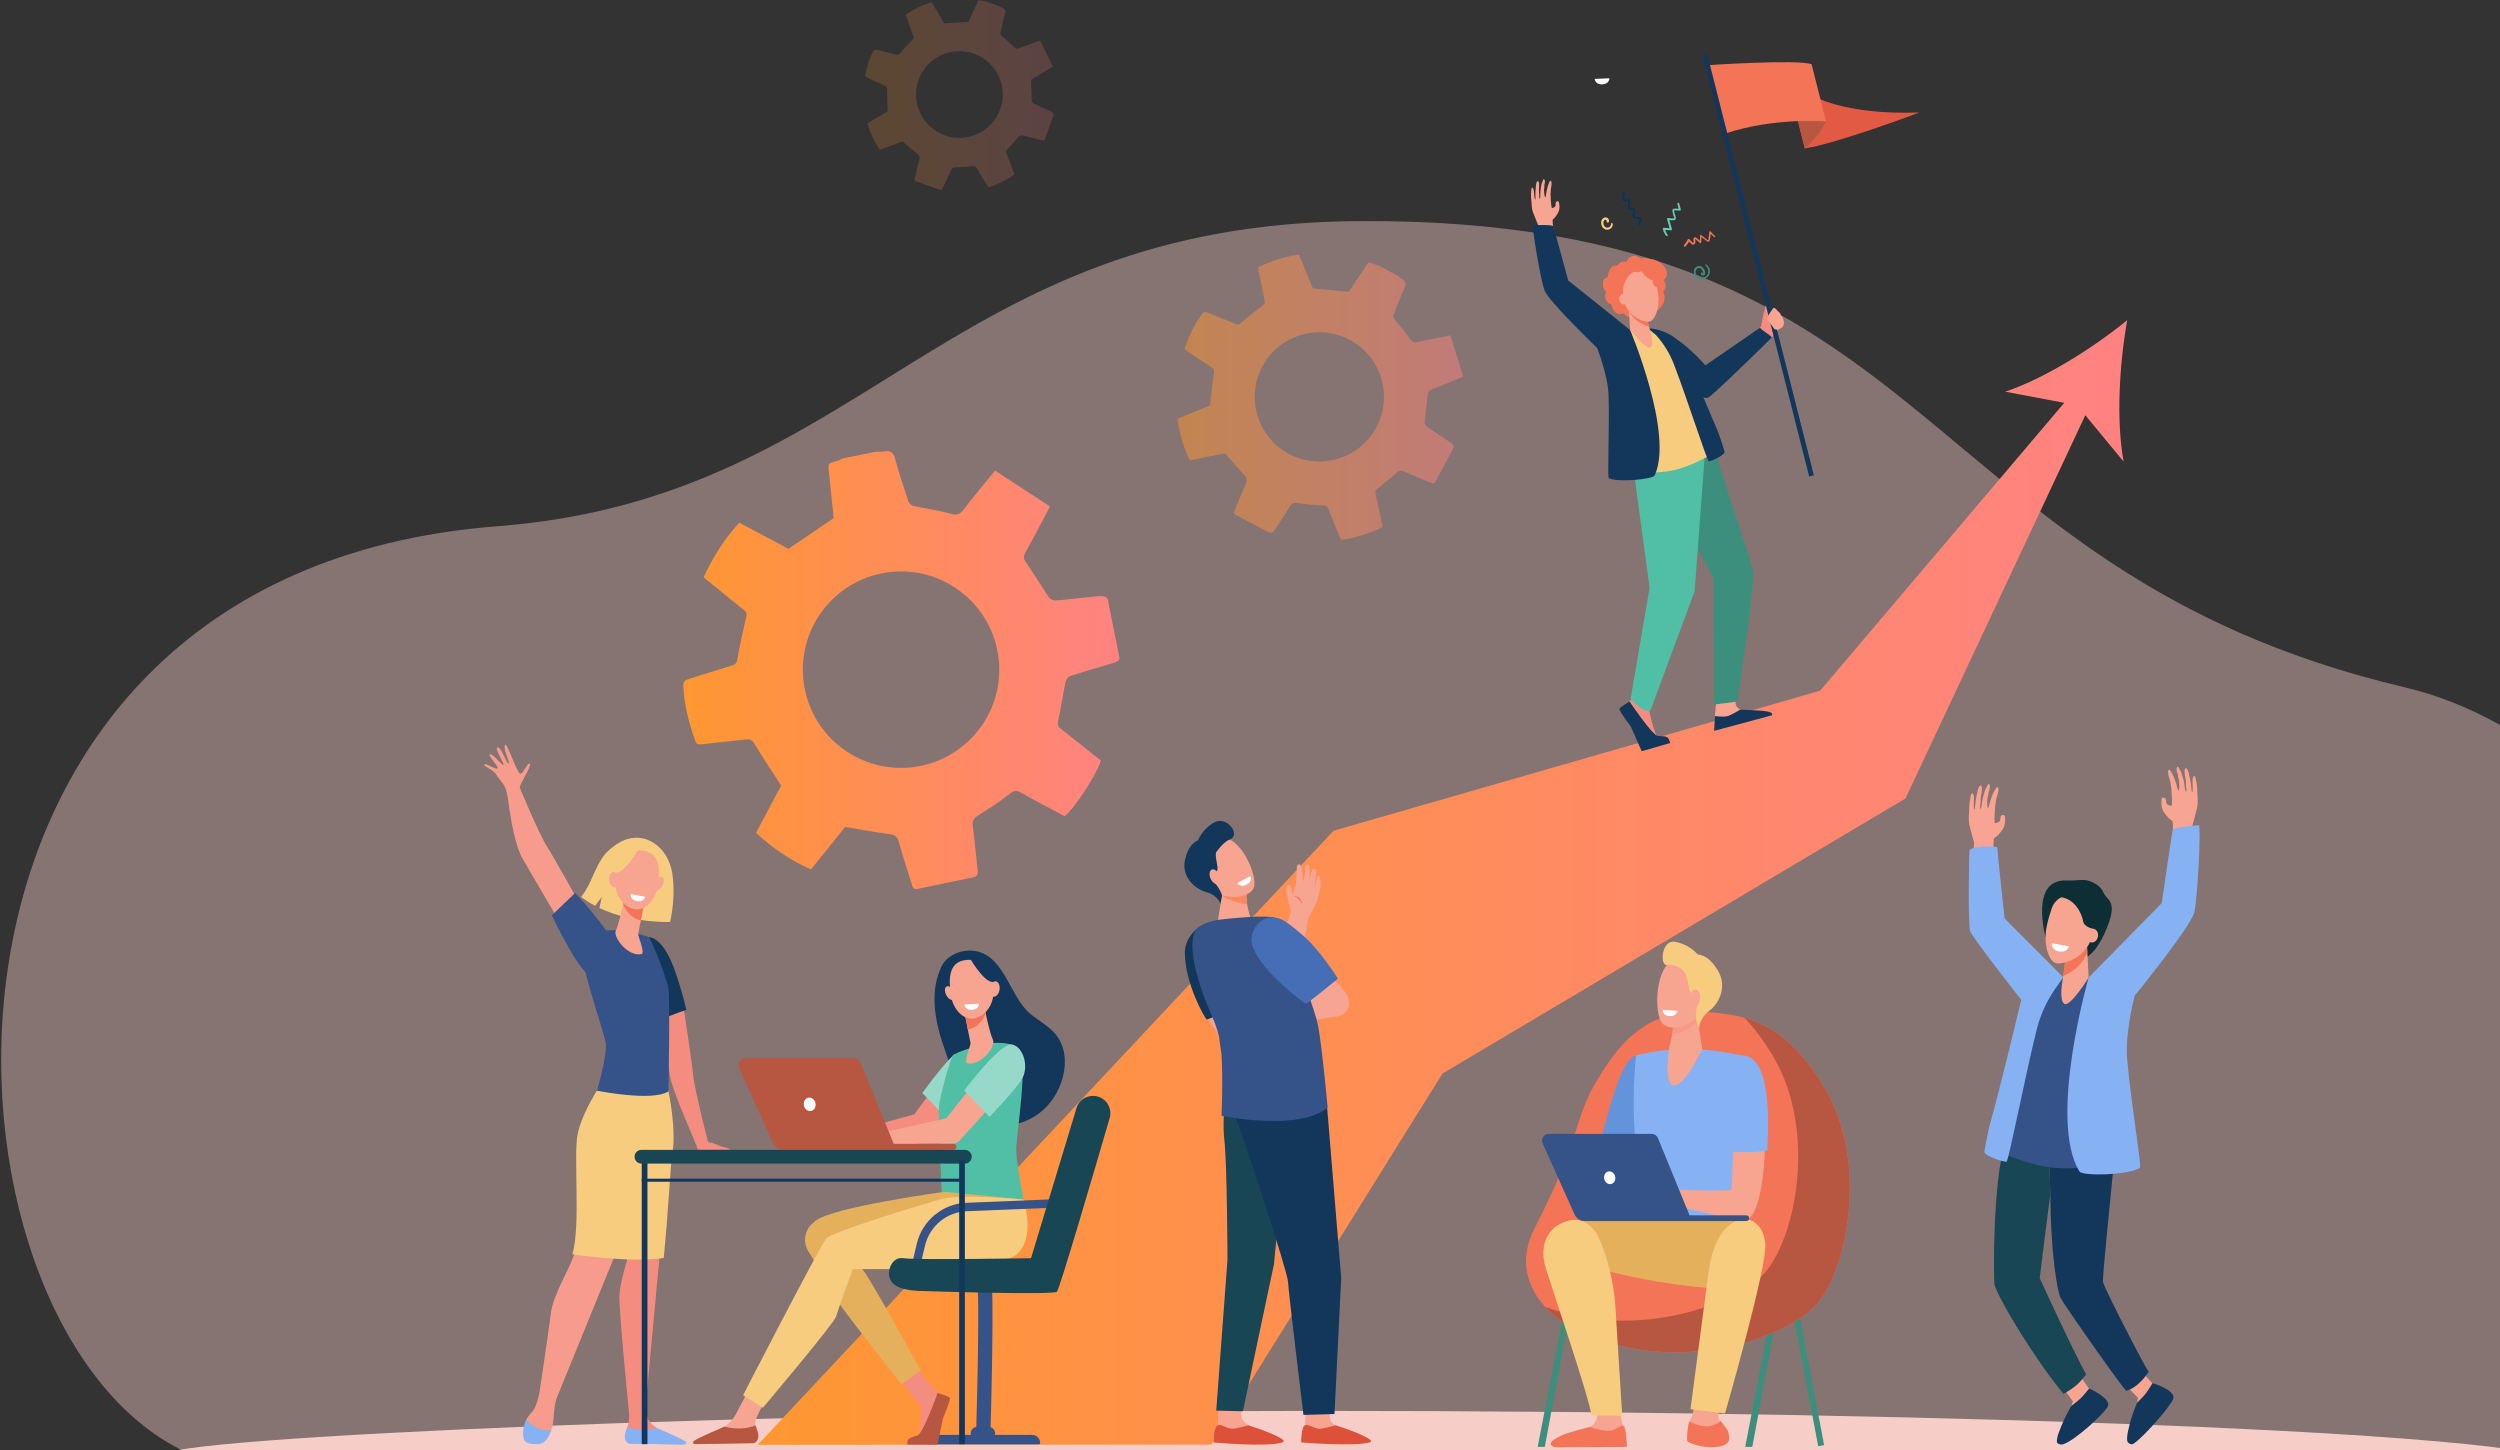 <?xml version="1.0" encoding="UTF-8"?>
<svg xmlns="http://www.w3.org/2000/svg" width="350" height="203" viewBox="0 0 350 203" fill="none">
  <rect x="0" y="0" width="350" height="203" fill="#333333" stroke="none"/>
  <path d="M359.278 205.171C359.278 209.395 280.618 212.817 183.573 212.817C86.534 212.817 22.365 208.083 22.365 203.858C22.365 201.06 111.342 197.524 183.573 197.524C280.618 197.524 359.278 200.952 359.278 205.171Z" fill="#F1CAC3"></path>
  <path d="M190.522 30.951C131.903 31.185 121.387 69.687 69.62 73.674C-17.22 80.374 -11.258 185.886 25.951 203.253L366.401 204.414C407.772 157.81 371.614 104.463 336.759 96.247C267.133 79.822 272.227 30.625 190.522 30.951Z" fill="#FFD4CD" fill-opacity="0.4"></path>
  <path d="M297.814 44.825C293.055 48.694 286.292 52.987 280.723 54.835L288.997 56.394L254.819 96.696L186.698 116.301L106.083 202.273L169.585 202.25L201.942 150.3L266.768 111.785L291.945 58.133L297.309 64.626C296.236 58.857 296.728 50.861 297.814 44.825Z" fill="url(#paint0_linear_124_3967)"></path>
  <path d="M81.674 127.423C81.674 127.423 77.515 119.966 76.502 118.381C75.489 116.796 72.853 110.497 72.759 110.249C72.665 110 74.575 107.02 74.149 106.918C73.723 106.817 73.251 108.49 72.796 108.289C72.341 108.09 71.013 104.061 70.754 104.261C70.268 104.635 71.47 106.76 71.211 106.895C70.952 107.028 70.169 104.556 69.662 104.629C69.154 104.701 70.627 106.895 70.485 107.088C70.344 107.281 68.814 105.216 68.538 105.656C68.387 105.895 69.945 107.459 69.646 107.606C69.347 107.753 67.963 106.743 67.816 107.034C67.669 107.324 69.097 107.724 69.523 108.509C69.95 109.294 70.676 109.634 70.978 111.087C71.281 112.54 71.731 117.802 73.278 120.428C74.823 123.052 78.223 128.862 78.223 128.862L81.674 127.423Z" fill="#F79C8D"></path>
  <path d="M80.524 125.006C80.524 125.006 85.125 129.965 85.809 131.964C86.494 133.963 85.143 136.822 83.276 136.947C81.411 137.071 77.258 128.145 77.258 128.145L80.524 125.006Z" fill="#355389"></path>
  <path d="M102.197 160.91C101.862 160.63 101.456 160.757 100.294 160.22C100.069 160.115 99.477 159.95 99.211 159.897C99.161 159.887 99.123 159.85 99.11 159.801C98.757 158.464 97.208 152.282 97.038 150.5C96.865 148.677 95.688 140.949 95.51 139.774C95.498 139.694 95.418 139.643 95.34 139.664L91.962 140.605C91.894 140.625 91.851 140.694 91.867 140.765C92.076 141.687 93.374 147.47 93.755 150.397C94.059 152.73 97.535 160.216 97.605 160.694C97.605 160.698 97.606 160.704 97.606 160.708C97.627 160.852 97.751 160.959 97.896 160.959C98.754 160.959 101.503 160.958 101.66 160.959C101.805 160.96 102.302 160.997 102.197 160.91Z" fill="#F48C7F"></path>
  <path d="M94.677 136.438C92.88 130.986 90.869 131.218 90.869 131.218L92.424 142.681C93.533 142.378 94.979 141.702 96.087 141.389C95.72 139.664 95.12 137.78 94.677 136.438Z" fill="#13375B"></path>
  <path d="M94.119 122.261C93.569 118.676 90.324 116.098 86.932 117.838C86.169 118.229 85.136 119.022 84.609 119.699C83.184 121.528 82.82 123.787 81.349 125.561C81.889 125.971 82.543 126.401 83.321 126.815L84.237 125.593L83.921 127.117C86.2 128.207 89.416 129.107 93.815 129.081C94.369 126.59 94.412 124.173 94.119 122.261Z" fill="#F7CC7F"></path>
  <path d="M95.176 201.741C94.658 201.359 94.24 201.108 92.586 200.305C92.478 200.253 92.085 200.003 91.944 199.917C91.584 199.697 91.225 199.351 90.914 199.004C90.618 198.674 90.476 197.614 90.41 196.769C90.581 194.881 93.315 164.61 93.893 161.334C94.488 157.952 93.581 152.792 93.581 152.792L91.469 151.996L87.461 165.889L87.777 176.463C87.777 176.463 86.834 179.51 86.715 181.332C86.596 183.154 88.077 197.939 88.077 197.939C88.077 198.468 88.056 198.946 87.998 199.245C87.889 199.798 87.284 200.936 87.561 201.457C87.839 201.978 88.156 202.107 88.156 202.107L95.359 202.224C95.751 202.228 95.492 201.975 95.176 201.741Z" fill="#F48C7F"></path>
  <path d="M84.246 151.705C84.246 151.705 81.744 155.479 81.149 158.6C80.554 161.723 81.587 171.319 80.441 175.41C79.82 177.625 77.47 181.046 77.113 183.909C76.756 186.771 75.512 195.031 75.512 195.031C75.324 195.899 75.029 196.971 74.647 197.471C74.413 197.776 73.986 198.162 73.704 198.713C73.268 199.573 73.509 200.851 73.831 201.555C73.997 201.916 73.82 201.916 74.196 202.032C75.312 202.377 76.498 201.795 76.974 200.726C77.24 200.128 77.472 199.33 77.519 198.325C77.569 197.259 77.736 196.413 77.913 195.786L85.907 176.176L91.695 159.252L93.177 150.535L84.246 151.705Z" fill="#F79C8D"></path>
  <path d="M77.191 200.161C75.46 200.477 74.31 199.463 73.71 198.703C73.269 199.564 73.055 200.847 73.379 201.553C73.663 202.176 74.496 202.158 75.152 202.183C75.845 202.209 76.382 201.823 76.725 201.218C76.887 200.936 77.052 200.584 77.191 200.161Z" fill="#86B1F2"></path>
  <path d="M91.944 199.915C90.039 200.406 88.631 200.073 87.844 199.754C87.641 200.33 87.372 201.055 87.515 201.473C87.689 201.984 87.939 202.099 88.159 202.105C89.899 202.151 94.531 202.213 95.859 202.23C96.044 202.233 96.146 202.016 96.027 201.873C95.696 201.479 92.085 200.002 91.944 199.915Z" fill="#86B1F2"></path>
  <path d="M85.868 176.213C86.017 176.223 86.168 176.233 86.319 176.242C86.326 176.242 86.334 176.243 86.342 176.243C86.49 176.252 86.64 176.26 86.789 176.268C86.798 176.268 86.808 176.27 86.817 176.27C86.966 176.278 87.117 176.284 87.268 176.291C87.276 176.291 87.284 176.291 87.29 176.292C87.444 176.299 87.597 176.304 87.75 176.309C89.457 176.365 91.566 176.344 92.92 176.114C93.61 169.208 93.866 162.906 94.121 161.511C94.74 158.128 93.582 152.789 93.582 152.789L93.029 152.69L93.38 150.712L84.092 151.884C84.092 151.884 81.492 155.657 80.871 158.778C80.253 161.901 81.326 171.497 80.135 175.589C80.132 175.59 82.785 176.004 85.868 176.213Z" fill="#F7CC7F"></path>
  <path d="M86.271 130.239C86.271 130.239 82.959 130.027 81.649 131.459C80.339 132.89 84.555 144.211 84.793 146.032C85.031 147.854 83.579 152.697 83.579 152.697C83.579 152.697 91.358 154.266 93.581 152.791C93.581 152.791 93.819 139.693 93.581 138.392C93.343 137.091 91.357 131.8 90.881 131.279C90.405 130.76 86.271 130.239 86.271 130.239Z" fill="#355389"></path>
  <path d="M87.372 125.805C87.372 125.805 87.355 125.903 87.325 126.069C87.177 126.868 86.608 129.514 86.225 130.242C85.76 131.121 87.814 133.926 89.79 133.584C90.379 133.482 89.293 131.007 89.345 130.745C89.445 130.243 89.58 129.558 89.719 128.856C89.797 128.459 89.876 128.059 89.95 127.681C90.162 126.608 90.334 125.731 90.334 125.731L87.372 125.805Z" fill="#F7A491"></path>
  <path d="M87.325 126.069C87.355 125.903 87.372 125.805 87.372 125.805L90.334 125.731C90.334 125.731 90.162 126.607 89.95 127.681C89.876 128.056 89.798 128.455 89.72 128.849C89.263 128.782 88.785 128.559 88.307 128.139C87.785 127.682 87.442 127.131 87.236 126.542C87.272 126.355 87.302 126.192 87.325 126.069Z" fill="#F47458"></path>
  <path d="M89.366 119.058C89.366 119.058 87.97 118.897 87.096 120.031C86.221 121.165 85.278 124.673 87.451 126.579C89.625 128.486 91.772 126.328 92.091 124.04C92.408 121.75 92.532 118.976 89.366 119.058Z" fill="#F7A491"></path>
  <path d="M92.733 124.005C92.474 124.51 92.038 124.79 91.76 124.63C91.483 124.47 91.468 123.931 91.727 123.425C91.986 122.92 92.423 122.639 92.7 122.799C92.978 122.959 92.992 123.5 92.733 124.005Z" fill="#F7A491"></path>
  <path d="M89.522 118.684C89.522 118.684 87.658 122.019 86.324 122.173C84.99 122.327 84.815 124.099 84.815 124.099C84.815 124.099 85.293 120.015 86.613 119.228C87.933 118.44 89.522 118.684 89.522 118.684Z" fill="#F7CC7F"></path>
  <path d="M86.673 123.011C86.781 123.603 86.563 124.147 86.185 124.225C85.807 124.303 85.413 123.885 85.304 123.293C85.196 122.7 85.414 122.157 85.792 122.079C86.17 122.001 86.564 122.419 86.673 123.011Z" fill="#F7A491"></path>
  <path d="M88.316 125.162L90.334 125.559C90.334 125.559 90.137 126.316 89.244 126.167C88.156 125.986 88.316 125.162 88.316 125.162Z" fill="white"></path>
  <path d="M254.55 202.477L255.377 202.32L251.783 183.362L250.955 183.519L254.55 202.477Z" fill="#3C8F7C"></path>
  <path d="M216.272 202.562H215.276L218.986 183.357L219.812 183.515L216.272 202.562Z" fill="#3C8F7C"></path>
  <path d="M245.324 202.562H244.33L248.039 183.357L248.865 183.515L245.324 202.562Z" fill="#3C8F7C"></path>
  <path d="M225.34 202.562L226.147 202.573L222.591 183.443L221.765 183.601L225.34 202.562Z" fill="#184655"></path>
  <path d="M239.659 141.737C244.076 142.21 249.793 142.709 255.532 152.449C261.804 163.093 258.503 178.992 253.552 183.41C248.602 187.829 232.433 193.284 218.84 185.117C218.84 185.117 210.633 180.167 214.845 171.953C221.326 159.313 220.411 156.677 223.309 151.723C226.207 146.769 230.283 140.734 239.659 141.737Z" fill="#F47458"></path>
  <path d="M255.532 152.449C251.615 145.801 247.709 143.46 244.219 142.491C245.569 143.888 246.937 145.685 248.307 148.01C254.579 158.654 251.278 174.554 246.326 178.972C241.936 182.891 228.724 187.623 216.31 182.948C217.586 184.36 218.84 185.117 218.84 185.117C232.433 193.284 248.6 187.829 253.552 183.41C258.503 178.992 261.804 163.093 255.532 152.449Z" fill="#B75742"></path>
  <path d="M225.477 157.915L224.342 161.322L227.803 159.961L225.477 157.915Z" fill="#F79C8D"></path>
  <path d="M229.044 147.779C228.813 147.788 228.181 148 227.257 149.74C226.076 151.963 224.351 158.679 224.351 158.679L229.5 160.591L230.161 159.19L231.251 148.398C231.252 148.398 229.109 147.776 229.044 147.779Z" fill="#6394DB"></path>
  <path d="M235.852 146.811C234.379 146.812 230.735 147.241 229.044 147.78C229.044 147.78 227.801 158.422 230.163 166.508C230.692 168.317 229.725 174.012 229.725 174.012L244.985 173.811C244.985 173.811 243.177 160.046 243.858 157.823C244.539 155.599 244.555 147.852 244.555 147.852C244.555 147.852 244.45 147.836 241.127 147.263C239.577 146.996 237.424 146.81 235.852 146.811Z" fill="#86B1F2"></path>
  <path d="M237.63 193.762C237.63 193.762 237.293 197.645 236.671 198.72C236.051 199.795 236.704 201.624 236.736 201.875C236.768 202.126 238.042 202.484 240.068 202.269C242.093 202.053 242.06 201.588 241.897 200.836C241.735 200.083 240.656 199.116 240.591 198.398C240.526 197.681 241.211 195.1 241.211 195.1L237.63 193.762Z" fill="#F7A491"></path>
  <path d="M231.448 170.807C231.448 170.807 220.915 170.224 218.563 171.644C216.211 173.064 218.988 175.979 218.988 175.979C218.988 175.979 227.563 179.695 241.92 180.52C245.319 180.716 245.612 171.686 244.977 170.939C244.341 170.191 231.448 170.807 231.448 170.807Z" fill="#E5B05C"></path>
  <path d="M240.321 202.571C242.408 202.351 242.149 201.329 241.981 200.554C241.875 200.069 241.277 199.496 240.92 198.955C240.734 199.104 240.431 199.365 239.526 199.631C238.586 199.907 237.295 199.36 236.474 199.016C236.182 200.102 236.167 201.487 236.195 201.697C236.228 201.957 238.237 202.792 240.321 202.571Z" fill="#F47458"></path>
  <path d="M239.17 178.316C238.749 181.491 236.666 197.29 236.666 197.29L241.501 197.887C241.501 197.887 247.446 177.265 247.142 174.111C246.837 170.956 244.612 170.691 244.612 170.691C244.612 170.691 240.284 169.916 239.17 178.316Z" fill="#F7CC7F"></path>
  <path d="M244.721 149.035C243.295 148.502 242.597 161.313 242.404 166.586C239.877 166.828 235.473 166.587 234.377 166.505C233.862 166.467 232.673 166.032 232.16 165.966C231.634 165.897 231.158 165.861 230.9 165.906C230.805 165.922 228.172 166.995 227.947 167.231C227.668 167.523 226.912 168.259 227.04 168.578C227.168 168.897 228.493 167.691 228.493 167.691L229.141 167.329C228.334 168.114 226.797 169.148 227.019 169.523C227.234 169.891 228.622 168.841 229.61 168.126C228.762 168.889 227.709 170.256 227.951 170.469C228.169 170.66 229.367 169.079 230.648 168.623C231.122 168.454 231.596 168.922 231.969 168.979C232.244 169.02 232.667 169.108 232.936 169.033L234.323 168.641C234.795 168.684 234.807 168.963 235.284 169.063C235.838 169.181 236.747 169.304 237.451 169.476C241.513 170.465 242.866 170.923 244.111 170.923C247.875 170.921 248.094 150.295 244.721 149.035Z" fill="#F7A491"></path>
  <path d="M247.429 161.062C247.696 155.66 247.658 149.003 244.62 147.868C243.421 147.419 241.308 150.114 241.687 161.172C243.309 161.305 245.691 161.412 247.429 161.062Z" fill="#86B1F2"></path>
  <path d="M223.491 197.085C223.491 197.085 223.913 198.433 223.158 199.324C222.403 200.215 219.263 201.091 218.852 201.573C218.44 202.056 218.471 202.467 218.471 202.467L227.282 202.225L227.185 199.573L226.779 197.668L223.491 197.085Z" fill="#F7A491"></path>
  <path d="M222.611 199.768C222.611 199.768 224.874 200.681 225.968 200.141C227.061 199.602 227.028 199.451 227.344 199.652C227.66 199.853 227.774 202.563 227.774 202.563L217.867 202.629C217.178 202.614 216.829 202.107 217.39 201.675C217.773 201.377 218.218 201.179 218.47 201.035C219.245 200.592 222.611 199.768 222.611 199.768Z" fill="#F47458"></path>
  <path d="M223.826 173.295C223.145 171.867 221.597 170.007 218.872 171.128C216.273 172.197 215.576 174.821 216.396 177.509C217.215 180.196 222.614 195.998 222.803 198.17L227.113 198.199C227.113 198.199 226.33 185.687 226.137 182.663C225.95 179.752 225.004 175.766 223.826 173.295Z" fill="#F7CC7F"></path>
  <path d="M216.829 158.742H231.236C231.617 158.742 231.961 158.972 232.105 159.325L236.54 170.145H244.483C244.706 170.145 244.885 170.324 244.885 170.546C244.885 170.769 244.706 170.948 244.483 170.948H221.877C221.256 170.948 220.693 170.583 220.437 170.016L215.97 160.066C215.692 159.444 216.147 158.742 216.829 158.742Z" fill="#355389"></path>
  <path d="M224.586 165.041C224.684 165.528 225.107 165.852 225.533 165.767C225.958 165.682 226.224 165.218 226.128 164.733C226.031 164.248 225.607 163.923 225.181 164.007C224.754 164.092 224.488 164.556 224.586 165.041Z" fill="white"></path>
  <path d="M237.602 142.25L238.307 146.896C238.307 146.896 235.733 152.427 234.195 151.947C232.906 151.546 233.699 146.65 233.699 146.65C233.699 146.65 234.403 144.022 234.191 142.706C233.982 141.391 237.602 142.25 237.602 142.25Z" fill="#F7A491"></path>
  <path opacity="0.2" d="M234.192 142.706C233.982 141.391 237.602 142.249 237.602 142.249L237.66 142.633C237.554 142.891 237.425 143.112 237.268 143.281C236.458 144.151 235.195 144.675 234.101 144.714C234.211 144.006 234.278 143.245 234.192 142.706Z" fill="#F47458"></path>
  <path d="M238.197 135.676C238.299 135.639 239.017 140.967 237.655 142.435C236.292 143.901 233.637 144.381 232.685 143.225C231.631 141.948 231.684 136.221 233.804 134.713C235.923 133.204 238.197 135.676 238.197 135.676Z" fill="#F7A491"></path>
  <path d="M234.61 131.862C236.247 132.197 237.308 133.196 237.697 133.623C238.44 133.711 239.451 134.122 240.495 135.85C241.778 137.974 240.83 140.328 239.336 141.483C237.842 142.639 237.864 143.971 237.864 143.971L237.627 143.281C237.452 142.759 237.381 142.204 237.439 141.656C237.474 141.327 237.545 140.971 237.681 140.679C238.041 139.908 236.909 139.396 236.592 138.754C236.347 138.26 236.335 137.129 235.951 136.314L235.491 135.69C235.491 135.69 234.43 134.865 233.394 135.097C232.36 135.33 232.508 131.434 234.61 131.862Z" fill="#F7CC7F"></path>
  <path d="M236.663 139.702C236.653 140.353 236.948 140.884 237.323 140.891C237.699 140.897 238.012 140.375 238.022 139.725C238.033 139.074 237.738 138.543 237.363 138.536C236.987 138.531 236.674 139.052 236.663 139.702Z" fill="#F7A491"></path>
  <path d="M234.823 141.504L232.77 141.399C232.77 141.399 232.776 142.181 233.678 142.254C234.778 142.343 234.823 141.504 234.823 141.504Z" fill="white"></path>
  <path d="M275.739 115.603C275.964 116.523 276.367 117.979 276.367 117.979C276.335 118.38 276.216 120.044 276.076 122.084L279.074 120.884C279.074 120.884 279.039 117.559 279.172 117.355C279.286 117.183 279.475 117.397 280.395 116.082C280.661 115.702 280.71 115.024 280.71 115.024C280.71 115.024 280.764 114.189 280.578 114.112C280.39 114.034 280.176 114.158 280.107 114.304C280.04 114.448 280.057 114.784 279.989 114.929C279.922 115.073 279.488 115.248 279.305 115.238C279.121 115.229 279.327 112.769 279.327 112.769C279.327 112.769 279.429 112.071 279.48 111.842C279.524 111.648 279.701 111.077 279.701 111.077C279.701 111.077 279.909 110.248 279.652 110.185C279.5 110.148 279.114 110.821 278.85 111.535C278.564 112.305 278.403 113.12 278.321 113.109C278.129 113.083 278.231 111.734 278.231 111.734C278.231 111.734 278.421 111.115 278.417 110.824C278.597 110.467 278.718 109.803 278.4 109.749C278.342 109.739 277.923 110.581 277.923 110.581C277.923 110.581 277.759 111.174 277.663 111.451C277.493 111.94 277.468 112.712 277.38 113.052C277.307 113.335 277.239 113.218 277.209 113.23C277.185 113.239 277.226 112.849 277.274 112.311C277.298 112.042 277.266 111.73 277.341 111.422C277.411 111.136 277.451 110.729 277.469 110.482C277.521 109.784 277.081 109.855 276.93 110.493C276.872 110.737 276.811 111.001 276.75 111.271C276.514 112.317 276.52 113.325 276.408 113.333C276.261 113.344 276.358 111.509 276.358 111.509C276.358 111.509 276.133 110.493 275.909 111.436C275.65 112.531 275.678 113.422 275.681 113.462C275.707 113.729 275.514 114.683 275.739 115.603Z" fill="#F8A492"></path>
  <path d="M307.571 113.179C307.346 114.099 306.943 115.554 306.943 115.554C306.974 115.955 307.093 117.619 307.234 119.659L304.235 118.459C304.235 118.459 304.271 115.134 304.137 114.93C304.023 114.759 303.834 114.973 302.914 113.657C302.649 113.278 302.6 112.6 302.6 112.6C302.6 112.6 302.545 111.764 302.732 111.687C302.92 111.609 303.134 111.734 303.202 111.879C303.271 112.024 303.253 112.359 303.32 112.503C303.388 112.647 303.821 112.822 304.005 112.812C304.189 112.803 303.983 110.343 303.983 110.343C303.983 110.343 303.881 109.645 303.829 109.416C303.786 109.222 303.608 108.65 303.608 108.65C303.608 108.65 303.401 107.823 303.657 107.759C303.809 107.722 304.195 108.395 304.46 109.109C304.745 109.879 304.907 110.694 304.989 110.683C305.18 110.657 305.079 109.308 305.079 109.308C305.079 109.308 304.888 108.689 304.892 108.398C304.712 108.041 304.592 107.377 304.909 107.323C304.967 107.313 305.387 108.155 305.387 108.155C305.387 108.155 305.551 108.748 305.647 109.025C305.816 109.514 305.841 110.286 305.93 110.626C306.003 110.909 306.07 110.792 306.1 110.804C306.124 110.813 306.083 110.423 306.036 109.885C306.012 109.614 306.044 109.304 305.968 108.996C305.898 108.71 305.859 108.303 305.84 108.056C305.788 107.357 306.227 107.429 306.379 108.067C306.438 108.311 306.498 108.575 306.559 108.845C306.796 109.891 306.789 110.899 306.902 110.907C307.048 110.918 306.952 109.083 306.952 109.083C306.952 109.083 307.177 108.067 307.4 109.01C307.659 110.103 307.631 110.996 307.629 111.036C307.601 111.303 307.794 112.257 307.571 113.179Z" fill="#F8A492"></path>
  <path d="M299.367 191.404C299.367 191.404 301.03 193.465 301.444 193.719C301.858 193.972 301.259 196.968 300.131 197.164C299.495 197.275 299.142 196.574 299.142 196.574L299.325 195.711L296.949 193.264L299.367 191.404Z" fill="#F7A491"></path>
  <path d="M290.8 191.914C290.8 191.914 292.186 194.171 292.565 194.476C292.943 194.78 291.966 197.676 290.823 197.726C290.177 197.755 289.917 197.015 289.917 197.015L290.208 196.182L288.164 193.45L290.8 191.914Z" fill="#F7A491"></path>
  <path d="M292.482 194.386C292.482 194.386 291.686 195.402 291.251 195.805C290.69 196.327 289.972 196.836 289.972 196.836C289.972 196.836 289.159 198.313 288.937 198.827C288.443 199.973 287.886 201.252 287.967 201.893C287.993 202.099 288.456 202.317 288.842 202.198C290.448 201.704 294.555 197.948 295.074 196.939C295.67 195.778 292.482 194.386 292.482 194.386Z" fill="#13375B"></path>
  <path d="M280.759 160.007C280.908 159.589 281.051 159.203 281.19 158.839C282.898 159.212 284.828 159.622 286.813 160.045L287.055 167.321C287.053 166.759 285.562 178.926 285.562 178.926C285.562 178.926 289.418 187.465 292.057 192.443C290.974 193.794 290.467 194.229 288.899 195.15C284.803 190.242 279.445 181.258 279.221 179.764C279.093 178.905 278.978 165.016 280.759 160.007Z" fill="#184655"></path>
  <path d="M296.006 162.11C295.484 167.779 294.323 178.618 294.421 179.49C294.712 180.577 299.875 190.606 300.804 192.066C300.067 193.177 298.924 194.378 297.696 194.71C297.454 194.776 288.935 182.651 288.469 181.689C287.944 180.601 287.069 174.667 287.053 167.321L286.811 160.045C290.119 160.751 293.16 161.443 296.006 162.11Z" fill="#13375B"></path>
  <path d="M285.145 136.267L289.039 136.802C289.039 136.802 292.152 136.858 292.539 136.858C292.925 136.858 295.377 151.08 296.084 156.424C296.792 161.769 296.244 162.714 296.244 162.714C296.244 162.714 291.309 163.825 287.656 163.501C283.859 163.164 279.586 161.115 279.586 161.115C279.586 161.115 282.832 150.845 283.476 147.637C284.119 144.43 285.145 136.267 285.145 136.267Z" fill="#355389"></path>
  <path d="M275.706 119.065C275.706 119.065 275.456 129.653 275.855 130.462C276.436 131.64 282.973 139.995 282.973 139.995C282.973 139.995 279.85 153.063 278.538 157.576C278.405 158.03 277.82 160.965 277.82 161.252C277.82 161.887 280.582 162.692 280.911 162.645C281.204 162.602 283.614 150.171 285.153 144.088C285.674 142.027 286.569 140.079 287.792 138.341L288.862 136.82L280.649 128.589C280.649 128.589 279.636 119.427 279.636 118.667C279.639 118.467 276.105 118.318 275.706 119.065Z" fill="#86B1F2"></path>
  <path d="M292.405 136.86L302.646 126.425C302.646 126.425 304.072 116.557 304.174 116.185C304.273 115.82 306.817 115.623 307.842 115.523C308.171 115.491 307.67 126.033 307.179 127.8C306.6 129.887 298.859 139.398 298.859 139.398C298.859 139.398 297.473 144.55 297.806 148.329C298.361 154.605 299.856 163.239 299.589 163.509C297.925 164.557 291.538 164.67 291.133 164.018C286.668 156.83 292.405 136.86 292.405 136.86Z" fill="#86B1F2"></path>
  <path d="M301.35 193.642C301.35 193.642 300.69 194.75 300.311 195.207C299.822 195.796 299.174 196.393 299.174 196.393C299.174 196.393 298.557 197.961 298.402 198.501C298.058 199.701 297.668 201.15 297.831 201.777C297.882 201.978 298.325 202.363 298.69 202.125C300.098 201.207 303.862 196.912 304.247 195.846C304.691 194.615 301.35 193.642 301.35 193.642Z" fill="#13375B"></path>
  <path d="M289.326 123.264C289.761 123.279 290.197 123.275 290.632 123.237C291.123 123.193 291.749 123.162 292.109 123.238C292.866 123.398 294.068 123.935 294.469 124.928C294.969 126.164 296.755 125.98 294.638 130.671C292.242 135.981 289.444 134.242 289.405 134.123C289.367 134.004 288.021 129.625 288.021 129.625C288.021 129.625 286.346 131.286 286.374 131.212C286.402 131.141 284.094 123.075 289.326 123.264Z" fill="#0E2E35"></path>
  <path d="M289.092 134.874L288.813 136.951C288.813 136.951 288.188 139.944 288.991 140.521C289.795 141.097 292.412 136.865 292.412 136.865L292.135 131.602L289.092 134.874Z" fill="#F7A491"></path>
  <path d="M292.224 133.309C291.56 135.104 289.978 136.208 288.854 136.636L289.091 134.875L292.134 131.603L292.224 133.309Z" fill="#F47458"></path>
  <path d="M291.226 125.65C289.728 124.79 287.815 125.533 287.252 127.144C287.007 127.844 286.737 128.732 286.53 129.719C286.03 132.094 286.814 134.647 287.893 134.853C288.972 135.059 292.248 134.085 293.005 130.723C293.472 128.646 292.796 126.55 291.226 125.65Z" fill="#F7A491"></path>
  <path d="M292.159 130.838C292.059 131.364 292.324 131.856 292.753 131.938C293.181 132.02 293.611 131.66 293.711 131.134C293.812 130.608 293.546 130.116 293.118 130.034C292.689 129.952 292.26 130.312 292.159 130.838Z" fill="#F7A491"></path>
  <path d="M293.118 130.034C293.118 130.034 291.78 129.877 291.622 128.918C291.465 127.959 290.483 125.648 288.152 125.573C285.822 125.498 290.615 124.547 290.78 124.609C290.945 124.671 292.933 125.405 292.933 125.405C292.933 125.405 293.986 127.239 293.989 127.398C293.991 127.556 293.865 129.227 293.865 129.227L293.118 130.034Z" fill="#0E2E35"></path>
  <path d="M289.639 132.472L287.252 132.057C287.252 132.057 287.147 132.976 288.192 133.188C289.466 133.449 289.639 132.472 289.639 132.472Z" fill="white"></path>
  <path d="M168.967 142.19C169.057 142.501 169.109 142.603 169.224 142.812C169.961 144.155 171.675 146.073 171.675 146.073L173 143.088C173 143.088 172.784 142.151 172.409 140.81C171.13 141.145 169.911 141.339 168.967 142.19Z" fill="#F8A492"></path>
  <path d="M176.564 139.602C176.564 139.602 169.174 142.784 168.934 142.723C168.781 142.683 165.903 137.867 165.872 133.338C165.858 131.246 168.031 128.729 170.455 129.227C171.675 129.478 171.656 129.817 173.461 132.441C175.267 135.064 176.564 139.602 176.564 139.602Z" fill="#13375B"></path>
  <path d="M182.873 196.662C182.873 196.662 182.697 199.564 182.697 199.57C182.632 199.939 182.379 200.849 182.379 201.184C182.379 202.443 188.354 200.116 187.015 199.558C186.893 199.508 186.259 199.126 186.219 198.698C186.158 198.038 186.002 196.703 186.002 196.703L182.873 196.662Z" fill="#F7A491"></path>
  <path d="M187 199.546C187 199.546 185.598 199.931 184.879 200.028C184.159 200.124 183.213 199.314 182.704 199.532C182.144 199.772 182.166 201.942 182.166 201.942C182.166 201.942 189.69 202.559 191.805 201.921C192.644 201.667 189.869 200.443 187 199.546Z" fill="#DD513A"></path>
  <path d="M170.648 196.662C170.648 196.662 170.472 199.564 170.472 199.57C170.407 199.939 170.153 200.849 170.153 201.184C170.153 202.443 176.129 200.116 174.79 199.558C174.668 199.508 173.846 198.84 173.805 198.412C173.744 197.752 173.776 196.701 173.776 196.701L170.648 196.662Z" fill="#F7A491"></path>
  <path d="M174.775 199.546C174.775 199.546 173.372 199.931 172.653 200.028C171.934 200.124 170.987 199.314 170.478 199.532C169.919 199.772 169.897 201.942 169.897 201.942C169.897 201.942 177.455 202.661 179.581 201.921C180.407 201.633 177.644 200.443 174.775 199.546Z" fill="#DD513A"></path>
  <path d="M172.475 143.799L177.738 136.426C177.76 136.361 177.808 136.229 177.881 136.028C178.146 135.297 178.698 133.774 179.178 132.259L179.183 132.243C179.334 131.714 179.654 130.79 179.963 129.896C180.307 128.903 180.734 127.671 180.748 127.461C180.735 127.425 180.71 127.361 180.677 127.275C180.484 126.774 180.223 125.581 180.131 125.061C180.073 124.731 180.013 123.928 180.406 123.928C181.023 123.928 180.728 124.731 181.014 125.231C181.119 124.896 181.33 124.232 181.442 123.56L181.546 121.992C181.565 121.874 181.44 121.008 181.872 121.008L181.893 121.009C182.282 121.037 182.274 121.957 182.435 123.512C182.487 123.333 182.537 123.117 182.577 122.918C182.573 122.813 182.649 122.345 182.709 122.097C182.631 121.664 182.676 120.98 183.137 121.045C183.369 121.078 183.349 122.031 183.349 122.031C183.346 122.162 183.333 123.171 183.34 123.369C183.387 123.031 183.572 121.587 183.935 121.587C184.235 121.587 184.258 121.976 184.253 122.282C184.249 122.465 184.061 124.028 184.051 124.21C184.192 123.973 184.36 122.594 184.5 122.594C185.086 122.594 184.875 124.554 184.659 125.064C184.639 125.116 184.617 125.219 184.593 125.338C184.52 125.687 184.397 126.271 184.091 126.796C183.723 127.425 183.215 128.425 183.139 128.578C183.082 128.89 182.906 130.014 182.684 131.426C182.589 132.03 182.486 132.694 182.377 133.38L182.372 133.379C182.352 133.527 182.242 134 181.826 135.772C181.256 138.198 181.197 138.302 181.171 138.347C180.924 138.785 175.248 146.491 175.008 146.819L174.865 147.012L172.475 143.799Z" fill="#F7A491"></path>
  <path d="M182.265 126.603C182.265 126.603 181.838 125.511 181.078 125.508C181.078 125.508 181.502 125.355 181.867 125.643C182.23 125.931 182.265 126.603 182.265 126.603Z" fill="#F47458"></path>
  <path d="M171.203 124.492L170.526 128.777C170.526 128.777 173.108 130.85 174.613 130.412C175.875 130.044 175.009 128.395 175.009 128.395C175.009 128.395 174.336 126.107 174.542 124.908C174.749 123.709 171.203 124.492 171.203 124.492Z" fill="#F7A491"></path>
  <path d="M171.689 125.787C172.336 126.093 173.616 126.509 174.611 126.611C174.516 126.011 174.462 125.377 174.542 124.908C174.638 124.354 173.933 124.223 173.148 124.243C172.119 124.332 171.203 124.492 171.203 124.492L171.072 125.315C171.268 125.521 171.474 125.685 171.689 125.787Z" fill="#FE875E"></path>
  <path d="M167.945 119.548C167.838 119.548 168.966 124.336 170.71 125.159C172.454 125.983 175.055 125.553 175.543 124.264C176.083 122.838 174.114 117.955 171.66 117.334C169.207 116.714 167.945 119.548 167.945 119.548Z" fill="#F7A491"></path>
  <path d="M169.963 115.151C168.569 115.955 167.929 117.146 167.715 117.635C167.061 117.946 166.27 118.616 165.891 120.425C165.424 122.649 167.085 124.362 168.844 124.878C170.604 125.393 170.876 126.558 170.876 126.558L171.076 125.305C171.076 125.305 170.685 124.213 170.095 123.667C169.507 123.121 170.374 122.325 170.451 121.676C170.509 121.176 170.141 120.205 170.221 119.384C170.221 119.384 171.199 117.902 172.163 117.536C173.807 116.911 171.75 114.12 169.963 115.151Z" fill="#13375B"></path>
  <path d="M170.705 122.508C170.932 123.061 170.839 123.61 170.497 123.734C170.155 123.858 169.692 123.511 169.463 122.958C169.236 122.405 169.328 121.857 169.671 121.732C170.014 121.608 170.477 121.956 170.705 122.508Z" fill="#F7A491"></path>
  <path d="M177.201 143.918L187.353 142.263C187.353 142.263 186.198 139.355 185.785 139.355C185.373 139.355 178.108 142.526 178.108 142.526L177.53 143.687L177.201 143.918Z" fill="#F8A492"></path>
  <path d="M172.001 150.879C172.001 150.879 170.989 155.775 171.401 159.489C171.814 163.201 171.847 176.389 171.847 176.389L170.272 197.491L174.01 197.573C174.01 197.573 178.441 176.481 178.358 177.023C178.276 177.564 179.844 162.174 179.844 162.174L174.561 150.418L172.001 150.879Z" fill="#184655"></path>
  <path d="M172.992 150.646C172.992 150.646 172.331 155.055 173.157 156.988C173.982 158.921 180.237 177.894 180.32 179.441C180.402 180.988 182.483 198.087 182.483 198.087L186.829 197.965L187.769 178.955L185.8 155.063L183.888 149.023L172.992 150.646Z" fill="#13375B"></path>
  <path d="M170.526 128.776C170.526 128.776 171.597 129.48 172.596 129.398C173.596 129.316 175.009 128.394 175.009 128.394L174.812 127.728C174.812 127.728 172.226 127.351 172.161 127.392C172.097 127.433 170.526 128.776 170.526 128.776Z" fill="#F7A491"></path>
  <path d="M181.946 139.21C181.946 139.21 185.787 142.834 187.52 142.215C189.253 141.597 189.971 139.481 185.742 136.388C181.955 133.618 181.946 139.21 181.946 139.21Z" fill="#F8A492"></path>
  <path d="M184.548 143.686C183.978 140.581 179.843 130.923 179.512 129.145C179.352 128.281 177.122 128.261 174.997 128.374C172.754 128.493 170.525 128.778 170.525 128.778C170.525 128.778 168.539 129.104 167.665 129.923C166.791 130.741 166.558 133.006 167.816 137.305C168.807 140.699 170.037 142.562 170.645 145.034C170.768 145.863 170.874 146.681 171.014 147.637C171.237 151.334 171.011 156.216 171.011 156.216C171.011 156.216 181.824 158.46 185.869 155.055C185.869 155.055 185.132 146.865 184.548 143.686Z" fill="#355389"></path>
  <path d="M187.306 137.012C187.306 137.012 183.063 140.514 182.815 140.514C182.655 140.514 176.76 136.177 175.399 132.614C174.647 130.645 176.226 128.441 178.028 128.449C179.277 128.454 179.832 128.775 182.308 130.864C184.785 132.952 187.306 137.012 187.306 137.012Z" fill="#466EB6"></path>
  <path d="M202.511 61.571C201.591 60.95 200.649 60.362 199.743 59.724C199.577 59.607 199.431 59.309 199.45 59.11C199.569 57.831 199.761 56.558 199.873 55.279C199.904 54.906 199.989 54.71 200.347 54.571C201.606 54.079 202.851 53.553 204.101 53.038C204.304 52.955 204.503 52.863 204.853 52.712C204.256 50.793 203.667 48.897 203.061 46.952C201.452 47.272 199.985 47.538 198.53 47.865C198.017 47.98 197.738 47.921 197.408 47.446C196.733 46.474 195.924 45.597 195.198 44.66C195.086 44.516 195.038 44.227 195.103 44.059C195.597 42.78 196.09 41.497 196.661 40.252C196.935 39.654 196.798 39.332 196.262 39.054C196.056 38.947 195.889 38.766 195.704 38.618C194.779 38.121 193.854 37.623 192.93 37.127C192.814 37.103 192.69 37.099 192.582 37.054C191.454 36.593 191.672 36.602 191.031 37.544C190.251 38.691 189.489 39.851 188.821 40.854C187.093 40.692 185.477 40.541 183.809 40.386C183.178 38.853 182.518 37.251 181.854 35.639C179.818 35.913 177.948 36.554 176.112 37.424C176.43 39.007 176.734 40.55 177.052 42.091C177.109 42.367 177.091 42.535 176.821 42.738C175.76 43.532 174.717 44.353 173.713 45.218C173.424 45.467 173.238 45.468 172.927 45.337C171.643 44.797 170.348 44.287 169.063 43.753C168.743 43.621 168.537 43.63 168.3 43.943C167.239 45.344 166.516 46.911 165.922 48.551C165.805 48.876 165.961 49.016 166.206 49.176C167.34 49.912 168.456 50.677 169.595 51.406C169.922 51.616 170.023 51.797 169.958 52.221C169.732 53.687 169.59 55.165 169.402 56.757C168.01 57.331 166.428 57.982 164.848 58.633C165.119 60.708 165.675 62.628 166.593 64.458C168.318 64.103 169.996 63.758 171.516 63.446C172.463 64.538 173.318 65.576 174.237 66.555C174.583 66.926 174.646 67.204 174.443 67.661C173.902 68.878 173.409 70.117 172.908 71.351C172.81 71.595 172.616 71.879 172.996 72.081C174.546 72.899 176.095 73.719 177.644 74.536C177.973 74.71 178.182 74.6 178.381 74.289C179.123 73.134 179.916 72.012 180.637 70.846C180.916 70.397 181.215 70.379 181.682 70.442C182.836 70.597 183.998 70.73 185.16 70.756C185.66 70.768 185.844 70.898 186.013 71.343C186.555 72.773 187.155 74.183 187.721 75.571C188.961 75.571 192.341 74.512 193.559 73.755C193.24 72.232 192.933 70.689 192.584 69.156C192.496 68.773 192.611 68.608 192.904 68.377C193.851 67.632 194.744 66.82 195.684 66.066C195.842 65.939 196.163 65.869 196.343 65.939C197.489 66.388 198.619 66.876 199.75 67.365C200.381 67.638 200.635 67.75 200.878 67.589L203.524 62.666C203.53 62.262 203.254 62.074 202.511 61.571ZM192.676 59.846C190.311 64.246 184.826 65.894 180.426 63.529C176.027 61.163 174.378 55.679 176.744 51.279C179.109 46.88 184.593 45.231 188.993 47.597C193.392 49.962 195.042 55.446 192.676 59.846Z" fill="url(#paint1_linear_124_3967)" fill-opacity="0.5"></path>
  <path d="M152.827 83.552C151.148 83.716 149.476 83.938 147.794 84.068C147.487 84.091 147.026 83.883 146.857 83.633C145.757 82.018 144.751 80.341 143.64 78.733C143.317 78.265 143.226 77.956 143.51 77.445C144.509 75.65 145.459 73.827 146.424 72.013C146.58 71.719 146.727 71.419 146.99 70.902C144.432 69.233 141.903 67.581 139.31 65.889C137.734 67.822 136.273 69.556 134.885 71.347C134.396 71.978 134.011 72.18 133.164 71.942C131.432 71.456 129.634 71.213 127.876 70.819C127.606 70.758 127.269 70.465 127.183 70.206C126.523 68.228 125.858 66.249 125.32 64.235C125.062 63.269 124.59 63.024 123.692 63.217C123.347 63.291 122.976 63.241 122.616 63.248C121.051 63.561 119.486 63.874 117.922 64.186C117.763 64.272 117.613 64.386 117.444 64.439C115.675 64.991 115.94 64.792 116.101 66.516C116.298 68.617 116.529 70.713 116.717 72.535C114.536 74.02 112.497 75.408 110.391 76.84C108.166 75.655 105.842 74.418 103.503 73.172C101.384 75.465 99.812 78.028 98.504 80.826C100.408 82.373 102.261 83.885 104.126 85.385C104.46 85.654 104.603 85.866 104.481 86.367C104.007 88.325 103.581 90.299 103.242 92.283C103.145 92.856 102.928 93.037 102.437 93.185C100.411 93.796 98.398 94.453 96.374 95.073C95.872 95.226 95.638 95.438 95.664 96.034C95.778 98.703 96.45 101.24 97.342 103.736C97.519 104.231 97.838 104.244 98.279 104.192C100.322 103.957 102.37 103.772 104.411 103.523C104.999 103.452 105.292 103.567 105.626 104.126C106.78 106.063 108.047 107.931 109.368 109.979C108.291 112.001 107.07 114.296 105.848 116.59C108.174 118.758 110.686 120.469 113.536 121.723C115.214 119.637 116.847 117.608 118.325 115.77C120.494 116.132 122.501 116.521 124.525 116.777C125.291 116.874 125.633 117.141 125.837 117.873C126.382 119.823 127.003 121.752 127.614 123.683C127.734 124.065 127.782 124.586 128.423 124.452C131.031 123.91 133.64 123.371 136.247 122.827C136.801 122.712 136.937 122.38 136.871 121.824C136.622 119.752 136.464 117.67 136.18 115.603C136.07 114.806 136.404 114.495 137.012 114.117C138.514 113.181 140.004 112.211 141.391 111.117C141.989 110.646 142.33 110.622 142.959 110.979C144.981 112.129 147.048 113.2 149.055 114.279C150.508 113.077 153.443 108.562 154.137 106.495C152.289 105.02 150.434 103.509 148.54 102.051C148.065 101.686 148.04 101.383 148.16 100.828C148.548 99.038 148.809 97.221 149.18 95.427C149.242 95.126 149.55 94.733 149.83 94.64C151.607 94.056 153.405 93.534 155.203 93.012C156.208 92.719 156.615 92.606 156.741 92.18L155.075 83.85C154.69 83.375 154.185 83.42 152.827 83.552ZM139.63 91.056C141.12 98.504 136.291 105.747 128.843 107.236C121.397 108.726 114.152 103.896 112.664 96.449C111.174 89.003 116.003 81.758 123.45 80.269C130.896 78.781 138.14 83.609 139.63 91.056Z" fill="url(#paint2_linear_124_3967)"></path>
  <path opacity="0.2" d="M146.734 15.433C146.061 15.115 145.378 14.819 144.711 14.487C144.59 14.426 144.463 14.242 144.455 14.109C144.405 13.248 144.405 12.383 144.349 11.523C144.333 11.273 144.369 11.134 144.592 11.006C145.378 10.552 146.151 10.078 146.93 9.611C147.055 9.536 147.18 9.455 147.396 9.319C146.807 8.106 146.225 6.906 145.627 5.676C144.592 6.051 143.644 6.374 142.712 6.738C142.383 6.866 142.193 6.854 141.926 6.573C141.381 5.996 140.754 5.495 140.178 4.947C140.089 4.862 140.028 4.674 140.055 4.557C140.254 3.658 140.451 2.757 140.705 1.873C140.827 1.448 140.704 1.249 140.321 1.118C140.174 1.068 140.044 0.965 139.907 0.885C139.243 0.649 138.579 0.412 137.916 0.175C137.836 0.171 137.753 0.18 137.678 0.162C136.883 -0.031 137.027 -0.047 136.698 0.643C136.296 1.483 135.907 2.33 135.565 3.063C134.402 3.129 133.315 3.192 132.192 3.256C131.619 2.302 131.02 1.306 130.417 0.303C129.093 0.69 127.917 1.304 126.786 2.066C127.157 3.084 127.515 4.077 127.88 5.068C127.946 5.245 127.951 5.359 127.791 5.52C127.167 6.154 126.558 6.804 125.979 7.48C125.812 7.674 125.688 7.694 125.468 7.638C124.563 7.41 123.65 7.202 122.745 6.976C122.52 6.92 122.384 6.947 122.258 7.178C121.695 8.215 121.372 9.328 121.144 10.476C121.099 10.703 121.216 10.78 121.395 10.862C122.221 11.237 123.04 11.631 123.869 12.001C124.108 12.107 124.192 12.218 124.191 12.505C124.189 13.501 124.244 14.495 124.278 15.571C123.411 16.092 122.429 16.683 121.445 17.274C121.834 18.624 122.396 19.841 123.19 20.964C124.3 20.555 125.378 20.157 126.355 19.796C127.094 20.426 127.766 21.028 128.475 21.586C128.742 21.797 128.811 21.975 128.722 22.299C128.485 23.161 128.283 24.032 128.075 24.902C128.034 25.074 127.934 25.282 128.206 25.377C129.317 25.764 130.427 26.151 131.538 26.538C131.775 26.619 131.9 26.526 132.002 26.3C132.378 25.459 132.791 24.634 133.152 23.788C133.292 23.461 133.489 23.419 133.805 23.413C134.587 23.4 135.371 23.371 136.144 23.272C136.477 23.23 136.612 23.297 136.769 23.576C137.273 24.471 137.813 25.345 138.328 26.21C139.152 26.084 141.287 25.041 142.019 24.417C141.655 23.439 141.296 22.446 140.909 21.463C140.812 21.218 140.871 21.097 141.042 20.913C141.596 20.324 142.107 19.696 142.655 19.099C142.748 18.999 142.953 18.921 143.08 18.949C143.885 19.131 144.685 19.341 145.483 19.552C145.93 19.669 146.11 19.718 146.254 19.586L147.515 16.053C147.478 15.789 147.277 15.691 146.734 15.433ZM140.034 15.277C138.907 18.434 135.434 20.081 132.276 18.954C129.119 17.828 127.473 14.353 128.599 11.196C129.725 8.039 133.199 6.393 136.357 7.519C139.514 8.647 141.16 12.12 140.034 15.277Z" fill="url(#paint3_linear_124_3967)"></path>
  <path d="M138.649 200.993L136.651 200.985C136.915 192.267 137.147 179.028 136.707 178.285C136.708 178.287 136.736 178.332 136.841 178.385L138.461 177.962C138.723 178.094 138.882 178.174 138.936 181.881C138.964 183.789 138.953 186.423 138.904 189.712C138.821 195.308 138.652 200.936 138.649 200.993Z" fill="#355389"></path>
  <path d="M144.503 200.886H131.025C130.403 200.886 129.901 201.389 129.901 202.009C129.901 202.118 129.989 202.206 130.098 202.206H145.431C145.54 202.206 145.628 202.118 145.628 202.009C145.627 201.389 145.123 200.886 144.503 200.886Z" fill="#355389"></path>
  <path d="M138.431 199.778H136.781C136.293 199.778 135.897 200.175 135.897 200.662C135.897 201.152 136.293 201.547 136.781 201.547H138.432C138.92 201.547 139.317 201.15 139.317 200.662C139.316 200.173 138.92 199.778 138.431 199.778Z" fill="#355389"></path>
  <path d="M90.642 162.441H89.844V202.181H90.642V162.441Z" fill="#13375B"></path>
  <path d="M130.84 140.453C130.767 138.687 131.026 136.943 131.817 135.298C132.496 133.884 134.179 133.081 135.713 133.079C140.585 133.072 141.203 139.508 144.304 141.991C145.252 142.75 146.311 143.367 147.207 144.185C150.517 147.206 149.026 152.797 145.987 155.447C143.877 157.285 140.562 158.329 137.962 156.892C136.604 156.142 135.574 154.896 134.84 153.53C133.798 151.592 133.127 149.355 132.386 147.288C131.597 145.09 130.937 142.801 130.84 140.453Z" fill="#13375B"></path>
  <path d="M117.401 158.96L128.001 156.005C128.001 156.005 130.234 153.005 133.107 148.98C134.047 149.91 134.568 151.339 135.514 152.259L128.498 160.02C128.246 160.3 127.886 160.46 127.508 160.461L117.767 160.495L114.434 160.76V158.626L117.401 158.96Z" fill="#F48C7F"></path>
  <path d="M132.662 156.71C132.662 156.71 136.3 152.979 137.236 151.359C138.172 149.738 136.599 150.793 134.991 150.368C134.383 150.206 134.536 146.639 133.386 147.799C131.498 149.701 129.125 153.028 129.125 153.028L132.662 156.71Z" fill="#96D9C9"></path>
  <path d="M137.833 146.161C137.833 146.161 141.099 145.515 142.588 146.761C144.078 148.006 142.269 159.072 142.27 160.907C142.272 162.742 143.294 167.925 143.294 167.925C143.294 167.925 133.398 169.657 131.826 166.903C131.826 166.903 131.379 156.409 131.445 155.09C131.511 153.771 132.979 148.374 133.385 147.796C133.791 147.22 137.833 146.161 137.833 146.161Z" fill="#50BFA5"></path>
  <path d="M137.855 141.11C137.855 141.11 137.872 141.208 137.902 141.375C138.05 142.172 138.62 144.815 139.006 145.542C139.472 146.42 137.412 149.221 135.43 148.879C134.84 148.777 135.928 146.305 135.877 146.043C135.776 145.542 135.64 144.858 135.501 144.156C135.423 143.761 135.344 143.359 135.269 142.982C135.057 141.911 134.884 141.035 134.884 141.035L137.855 141.11Z" fill="#F7A491"></path>
  <path d="M137.902 141.373C137.872 141.207 137.855 141.109 137.855 141.109L134.884 141.035C134.884 141.035 135.057 141.911 135.269 142.982C135.343 143.357 135.422 143.756 135.5 144.15C135.959 144.082 136.437 143.86 136.919 143.44C137.442 142.982 137.786 142.432 137.992 141.845C137.955 141.659 137.925 141.498 137.902 141.373Z" fill="#F47458"></path>
  <path d="M135.856 134.373C135.856 134.373 137.256 134.212 138.134 135.345C139.011 136.478 139.957 139.98 137.777 141.885C135.596 143.789 133.443 141.634 133.124 139.348C132.803 137.061 132.68 134.29 135.856 134.373Z" fill="#F7A491"></path>
  <path d="M132.478 139.314C132.738 139.819 133.174 140.098 133.453 139.938C133.732 139.778 133.747 139.238 133.486 138.735C133.226 138.23 132.79 137.951 132.511 138.111C132.233 138.269 132.217 138.809 132.478 139.314Z" fill="#F7A491"></path>
  <path d="M135.698 133.999C135.698 133.999 137.569 137.329 138.907 137.484C140.245 137.638 140.421 139.407 140.421 139.407C140.421 139.407 139.942 135.329 138.618 134.542C137.293 133.755 135.698 133.999 135.698 133.999Z" fill="#13375B"></path>
  <path d="M138.555 138.321C138.447 138.912 138.665 139.455 139.045 139.532C139.424 139.61 139.818 139.193 139.928 138.601C140.036 138.01 139.818 137.466 139.439 137.388C139.06 137.312 138.665 137.728 138.555 138.321Z" fill="#F7A491"></path>
  <path d="M125.969 193.181C125.969 193.181 128.973 196.782 128.993 197.095C129.013 197.409 128.874 200.829 128.517 201.142C128.16 201.455 127.11 201.678 127.447 202.031C127.702 202.298 129.664 202.239 130.964 202.168C131.343 202.147 131.819 199.119 131.97 198.674C132.188 198.027 132.72 196.572 132.521 196.121C132.425 195.901 131.962 195.451 131.31 195.029C130.624 194.586 128.002 190.937 128.002 190.937L125.969 193.181Z" fill="#F48C7F"></path>
  <path d="M131.265 195.008C131.265 195.008 129.248 200.686 128.459 200.961C128.248 201.034 127.244 201.219 127.053 201.663C126.996 201.796 127.053 202.245 127.053 202.245H131.257C131.257 202.245 131.789 199.742 131.999 198.643C131.999 198.643 133.112 195.957 132.988 195.714C132.865 195.469 131.265 195.008 131.265 195.008Z" fill="#B75742"></path>
  <path d="M107.977 194.91C107.977 194.91 105.524 198.363 105.74 199.455C105.855 200.039 106.371 200.806 106.074 201.356C105.78 201.906 105.441 202.045 105.441 202.045L97.79 202.168C97.374 202.174 97.649 201.907 97.984 201.66C98.534 201.257 98.979 200.99 100.736 200.141C100.851 200.086 101.267 199.821 101.418 199.73C101.8 199.497 102.182 199.131 102.513 198.765C103.063 198.154 105.478 193.18 105.478 193.18L107.977 194.91Z" fill="#F7A491"></path>
  <path d="M101.419 199.729C103.443 200.247 104.939 199.894 105.776 199.558C105.991 200.169 106.278 200.935 106.126 201.376C105.941 201.917 105.675 202.038 105.442 202.045C103.594 202.094 98.672 202.16 97.263 202.177C97.066 202.18 96.957 201.95 97.084 201.799C97.433 201.383 101.269 199.821 101.419 199.729Z" fill="#B75742"></path>
  <path d="M116.849 173.606C116.849 173.606 119.886 177.072 120.661 177.621C121.436 178.17 128.87 191.86 128.87 191.86L126.222 193.794C126.222 193.794 119.577 185.51 116.457 181.078C113.818 177.331 114.79 177.569 113.239 175.289C112.385 174.033 112.578 172.335 113.704 171.317C113.844 171.19 113.996 171.058 114.162 170.921C116.458 169.006 132.2 166.852 132.2 166.852L142.269 167.839C142.269 167.839 134.042 173.608 133.735 173.762C133.428 173.915 122.374 175.527 122.144 175.527C121.916 175.525 116.849 173.606 116.849 173.606Z" fill="#E5B05C"></path>
  <path d="M143.294 167.925C143.294 167.925 145.02 173.106 142.43 175.524C139.839 177.942 124.449 177.674 119.382 177.674C119.382 177.674 117.309 183.355 117.079 184.275C116.849 185.196 106.794 197.094 106.794 197.094L104.03 195.329C104.03 195.329 114.854 174.296 115.698 173.374C116.543 172.453 128.593 168.768 131.588 167.925C134.581 167.081 143.294 167.925 143.294 167.925Z" fill="#F7CC7F"></path>
  <path d="M123.268 158.604L132.459 156.571C132.459 156.571 135.783 152.3 138.976 148.624C139.916 149.553 140.437 150.982 141.383 151.902L134.367 159.664C134.114 159.945 133.755 160.105 133.377 160.106L123.636 160.139L120.303 160.405V158.271L123.268 158.604Z" fill="#F7A491"></path>
  <path d="M138.528 156.354C138.528 156.354 142.166 152.624 143.102 151.003C144.038 149.382 143.344 146.667 141.736 146.241C140.129 145.815 134.99 152.671 134.99 152.671L138.528 156.354Z" fill="#96D9C9"></path>
  <path d="M104.386 148.141H119.544C119.944 148.141 120.307 148.383 120.459 148.755L125.125 160.138H133.482C133.716 160.138 133.905 160.327 133.905 160.561C133.905 160.795 133.716 160.984 133.482 160.984H109.698C109.044 160.984 108.451 160.6 108.183 160.003L103.483 149.535C103.191 148.88 103.669 148.141 104.386 148.141Z" fill="#B75742"></path>
  <path d="M112.547 154.77C112.649 155.282 113.096 155.623 113.543 155.534C113.991 155.444 114.27 154.958 114.168 154.446C114.066 153.934 113.619 153.593 113.171 153.682C112.724 153.772 112.444 154.258 112.547 154.77Z" fill="white"></path>
  <path d="M135.08 162.903H89.794C89.264 162.903 88.835 162.474 88.835 161.944C88.835 161.414 89.264 160.984 89.794 160.984H135.08C135.61 160.984 136.039 161.414 136.039 161.944C136.039 162.474 135.61 162.903 135.08 162.903Z" fill="#184655"></path>
  <path d="M135.012 140.625L137.065 140.519C137.065 140.519 137.059 141.302 136.157 141.375C135.058 141.463 135.012 140.625 135.012 140.625Z" fill="white"></path>
  <path d="M128.588 178.205L129.515 174.345C130.164 171.645 132.554 169.681 135.329 169.568L147.076 169.094L147.438 167.898L135.282 168.39C131.982 168.524 129.138 170.86 128.367 174.071L127.382 178.174C127.716 178.186 128.123 178.197 128.588 178.205Z" fill="#355389"></path>
  <path d="M144.343 176.15C144.343 176.15 128.205 176.426 126.522 176.15C124.839 175.873 124.112 177.983 124.613 179.087C125.114 180.191 126.497 180.62 128.53 180.72C130.565 180.82 147.49 181.298 147.966 180.846C148.356 180.477 153.487 162.935 155.354 156.519C155.727 155.237 154.991 153.898 153.709 153.521C152.433 153.147 151.095 153.87 150.709 155.142L144.343 176.15Z" fill="#184655"></path>
  <path d="M135.082 162.441H134.285V202.181H135.082V162.441Z" fill="#13375B"></path>
  <path d="M134.884 165.014H89.844V165.441H134.884V165.014Z" fill="#13375B"></path>
  <path d="M253.592 13.307C253.592 13.307 257.957 16.133 268.715 15.748C268.715 15.748 257.184 20.102 252.676 20.776L250.821 13.447L253.592 13.307Z" fill="#E25A44"></path>
  <path d="M255.65 16.998C255.65 16.998 254.769 19.061 252.676 20.776L251.71 16.957L251.772 15.11L255.65 16.998Z" fill="#B75742"></path>
  <path d="M239.059 9.127C239.059 9.127 251.664 8.274 253.624 8.994L255.65 16.997C255.65 16.997 248.475 16.38 241.485 18.712L239.059 9.127Z" fill="#F47458"></path>
  <path d="M231.466 98.328C231.466 98.328 230.859 99.319 230.914 99.613C230.969 99.907 231.699 103.014 232.101 103.22C232.504 103.425 233.522 103.385 233.294 103.789C233.121 104.093 231.299 104.499 230.084 104.736C229.729 104.806 228.584 102.126 228.342 101.751C227.99 101.207 227.161 99.989 227.238 99.527C227.276 99.302 227.597 98.779 228.1 98.238C228.629 97.67 229.003 96.608 229.003 96.608L231.466 98.328Z" fill="#F48C7F"></path>
  <path d="M240.285 98.045C240.285 98.045 240.08 100.267 240.08 100.272C240.108 100.608 240.099 101.46 240.174 101.753C240.453 102.857 244.911 99.557 243.673 99.351C243.56 99.332 243.155 99.059 243.027 98.692C242.829 98.127 243.115 97.281 243.115 97.281L240.285 98.045Z" fill="#F7A491"></path>
  <path d="M238.477 58.102C238.477 58.102 239.765 61.666 239.779 61.72C241.276 67.632 245.372 78.885 245.431 80.053C245.574 82.902 243.223 98.216 243.223 98.216L239.964 98.639L239.893 81.035L236.689 74.754L231.207 62.122L238.477 58.102Z" fill="#3C8F7C"></path>
  <path d="M228.68 64.024L228.957 67.64L230.943 82.308L228.287 97.809C228.287 97.809 229.671 99.617 231.026 99.576L237.246 82.778L238.726 62.923L237.481 58.91L228.68 64.024Z" fill="#50BFA5"></path>
  <path d="M228.135 98.208C228.135 98.208 231.319 102.97 232.111 103.039C232.321 103.057 233.292 102.993 233.57 103.359C233.653 103.469 233.831 104.021 233.831 104.021L229.837 105.171C229.837 105.171 228.757 102.694 228.307 101.731C228.307 101.731 226.655 99.514 226.711 99.261C226.769 99.007 228.135 98.208 228.135 98.208Z" fill="#13375B"></path>
  <path d="M239.974 102.319L240.096 100.246C240.096 100.246 241.42 100.449 241.997 100.214C242.574 99.978 243.657 99.345 243.657 99.345C246.244 99.526 248.296 99.412 248.101 100.135L239.974 102.319Z" fill="#13375B"></path>
  <path d="M246.156 46.077L247.879 47.399C248.211 47.143 248.937 46.065 249.407 45.73L247.833 44.013C247.703 43.918 247.634 43.761 247.648 43.602C247.659 43.489 247.675 43.382 247.692 43.337C247.741 43.201 247.784 43.039 247.834 42.904C247.883 42.768 247.558 42.496 247.387 42.448C247.216 42.399 247.16 43.053 247.086 43.248C246.863 43.835 246.594 45.442 246.543 45.708L246.156 46.077Z" fill="#F48C7F"></path>
  <path d="M248.065 47.231C247.581 46.715 246.899 46.425 246.393 45.889L238.748 51.152C238.748 51.152 232.838 44.163 229.629 46.639C231.033 49.004 232.726 51.271 233.598 52.35C235.561 54.781 238.558 55.94 239.143 55.672C239.801 55.37 247.893 47.439 248.065 47.231Z" fill="#13375B"></path>
  <path d="M214.629 29.736C214.882 30.41 215.319 31.47 215.319 31.47C215.331 31.775 215.394 33.04 215.474 34.59L217.625 33.412C217.625 33.412 217.295 30.909 217.378 30.744C217.448 30.604 217.61 30.749 218.183 29.673C218.349 29.362 218.325 28.846 218.325 28.846C218.325 28.846 218.29 28.212 218.141 28.171C217.993 28.129 217.842 28.243 217.804 28.358C217.765 28.474 217.81 28.725 217.771 28.84C217.733 28.954 217.422 29.125 217.284 29.135C217.146 29.145 217.076 27.271 217.076 27.271C217.076 27.271 217.089 26.736 217.107 26.559C217.123 26.409 217.204 25.962 217.204 25.962C217.204 25.962 217.285 25.319 217.086 25.294C216.968 25.28 216.739 25.823 216.604 26.385C216.459 26.99 216.411 27.62 216.349 27.62C216.202 27.618 216.156 26.591 216.156 26.591C216.156 26.591 216.244 26.108 216.213 25.889C216.317 25.603 216.346 25.092 216.102 25.08C216.056 25.078 215.818 25.751 215.818 25.751C215.818 25.751 215.748 26.212 215.702 26.43C215.619 26.814 215.671 27.399 215.635 27.663C215.605 27.883 215.545 27.801 215.524 27.813C215.507 27.822 215.502 27.524 215.488 27.115C215.481 26.909 215.429 26.677 215.458 26.437C215.485 26.216 215.478 25.904 215.469 25.717C215.445 25.186 215.12 25.28 215.063 25.775C215.041 25.964 215.02 26.169 214.999 26.378C214.916 27.188 215.014 27.947 214.929 27.964C214.819 27.985 214.725 26.593 214.725 26.593C214.725 26.593 214.462 25.847 214.381 26.579C214.285 27.427 214.386 28.097 214.393 28.127C214.435 28.325 214.377 29.062 214.629 29.736Z" fill="#F8A492"></path>
  <path d="M229.72 36.173C229.72 36.173 228.424 35.099 227.676 36.687C227.676 36.687 226.915 36.373 226.5 37.147C226.5 37.147 225.165 36.915 225.086 38.878C225.086 38.878 224.409 38.833 224.416 39.632C224.424 40.431 224.888 40.907 224.888 40.907C224.888 40.907 224.55 41.231 224.806 41.935C225.024 42.533 225.546 42.565 225.546 42.565C225.546 42.565 225.809 43.587 226.297 43.844C226.785 44.101 227.38 43.878 227.38 43.878C227.38 43.878 227.611 44.421 228.13 44.307C228.648 44.193 229.238 43.614 229.854 43.768C230.469 43.922 231.965 43.5 231.965 43.5C231.965 43.5 233.586 42.529 232.862 40.841C232.862 40.841 233.663 39.919 232.758 39.039C232.758 39.039 233.149 37.443 231.902 36.681C230.654 35.921 229.72 36.173 229.72 36.173Z" fill="#F47458"></path>
  <path d="M233.391 47.21L230.751 45.852C230.751 45.852 228.406 46.194 228.115 46.23C227.824 46.265 227.277 57.192 227.23 61.285C227.184 65.378 227.684 66.04 227.684 66.04C227.684 66.04 231.506 66.427 234.229 65.85C237.06 65.25 240.093 63.315 240.093 63.315C240.093 63.315 236.71 55.87 235.932 53.512C235.155 51.153 233.391 47.21 233.391 47.21Z" fill="#F7CC7F"></path>
  <path d="M228.219 46.202L219.548 39.271C219.548 39.271 217.573 31.964 217.462 31.693C217.354 31.426 215.419 31.51 214.638 31.528C214.387 31.534 215.726 39.434 216.257 40.721C216.885 42.241 223.586 48.704 223.586 48.704C223.586 48.704 225.102 52.461 225.195 55.34C225.348 60.121 225.008 66.764 225.235 66.945C226.585 67.583 231.41 67.085 231.655 66.557C234.365 60.73 228.219 46.202 228.219 46.202Z" fill="#13375B"></path>
  <path d="M230.522 44.432L230.918 45.952C230.918 45.952 231.653 48.121 231.105 48.623C230.557 49.126 228.223 46.214 228.223 46.214L227.956 42.274L230.522 44.432Z" fill="#F7A491"></path>
  <path d="M228.043 43.55C228.701 44.825 229.981 45.504 230.858 45.721L230.522 44.432L227.956 42.273L228.043 43.55Z" fill="#F47458"></path>
  <path d="M224.44 40C224.512 40.596 224.91 41.038 225.328 40.988C225.746 40.938 226.027 40.413 225.954 39.816C225.881 39.22 225.485 38.778 225.066 38.828C224.648 38.879 224.368 39.403 224.44 40Z" fill="#F47458"></path>
  <path d="M226.431 37.404C226.473 37.746 226.92 37.975 227.428 37.913C227.937 37.852 228.316 37.523 228.275 37.181C228.233 36.839 227.787 36.61 227.278 36.672C226.769 36.733 226.39 37.061 226.431 37.404Z" fill="#F47458"></path>
  <path d="M228.846 37.993C230.013 37.426 231.409 38.079 231.747 39.311C231.894 39.847 232.05 40.524 232.154 41.273C232.406 43.074 231.684 44.943 230.864 45.042C230.045 45.142 227.638 44.248 227.247 41.695C227.004 40.12 227.621 38.587 228.846 37.993Z" fill="#F7A491"></path>
  <path d="M227.875 41.824C227.923 42.223 227.699 42.577 227.373 42.616C227.048 42.656 226.745 42.365 226.697 41.966C226.648 41.568 226.873 41.214 227.199 41.174C227.524 41.136 227.827 41.427 227.875 41.824Z" fill="#F7A491"></path>
  <path d="M232.287 36.665C233.215 37.233 233.634 38.217 233.225 38.861C232.815 39.505 231.731 39.567 230.803 38.999C229.876 38.431 229.456 37.447 229.865 36.803C230.276 36.158 231.36 36.097 232.287 36.665Z" fill="#F47458"></path>
  <path d="M230.141 37.483C230.176 37.774 229.853 38.053 229.419 38.105C228.985 38.157 228.604 37.964 228.568 37.672C228.533 37.381 228.856 37.102 229.29 37.05C229.724 36.998 230.105 37.191 230.141 37.483Z" fill="#F47458"></path>
  <path d="M232.75 39.443C232.796 39.817 232.532 40.158 232.161 40.202C231.791 40.246 231.453 39.979 231.409 39.604C231.364 39.23 231.627 38.889 231.998 38.845C232.368 38.801 232.705 39.068 232.75 39.443Z" fill="#F47458"></path>
  <path d="M235.592 48.834C235.592 48.834 239.257 57.498 240.561 60.552C240.702 60.882 241.411 63.041 241.437 63.257C241.495 63.736 239.486 64.594 239.235 64.589C239.01 64.583 236.059 55.433 234.345 50.989C233.764 49.483 232.912 48.097 231.831 46.898L230.999 46.21L230.918 45.953C230.918 45.952 234.64 46.283 235.592 48.834Z" fill="#13375B"></path>
  <path d="M239.004 7.542L238.347 7.708L253.283 66.712L253.94 66.545L239.004 7.542Z" fill="#13375B"></path>
  <path d="M249.728 44.959C249.705 44.828 249.662 44.694 249.609 44.561C249.548 44.419 249.448 44.248 249.381 44.197C249.338 44.166 249.306 44.062 249.266 43.956C249.253 43.923 249.235 43.891 249.214 43.861C249.214 43.86 249.213 43.86 249.213 43.859C249.151 43.774 249.073 43.702 248.988 43.641C248.906 43.583 248.836 43.507 248.745 43.378C248.675 43.277 248.582 43.191 248.472 43.137C248.363 43.084 248.279 43.083 248.241 43.15C248.061 43.459 247.159 44.448 247.525 44.925C247.831 45.324 248.229 45.741 248.311 45.93C248.423 46.189 248.82 46.172 249.057 46.081C249.501 45.912 249.852 45.631 249.728 44.959Z" fill="#F7A491"></path>
  <path d="M236.282 33.514C236.318 33.434 236.441 33.42 236.5 33.481C236.595 33.58 236.691 33.676 236.788 33.774C237 33.989 237.002 34.005 237.033 34C237.109 33.988 237.111 33.851 237.107 33.8C237.099 33.688 237.062 33.578 237.077 33.464C237.105 33.243 237.309 33.13 237.49 33.278C237.657 33.414 237.817 33.56 237.975 33.707C237.988 33.465 237.994 33.223 238.01 32.983C238.016 32.897 238.103 32.859 238.17 32.912C238.318 33.028 238.757 33.371 238.902 33.485C238.94 33.514 239.099 33.671 239.144 33.643C239.184 33.617 239.182 33.448 239.186 33.411C239.209 33.204 239.22 33.132 239.31 32.46C239.321 32.38 239.443 32.343 239.495 32.405C240.011 33.022 240.089 32.957 240.135 33.143C240.146 33.184 240.113 33.212 240.073 33.209C239.974 33.199 239.951 33.189 239.693 32.94C239.626 32.876 239.562 32.81 239.498 32.742C239.405 33.559 239.401 33.767 239.197 33.828C239.055 33.87 239.032 33.826 238.202 33.174C238.202 33.428 238.186 33.68 238.176 33.934C238.172 34.03 238.068 34.075 237.994 34.014C237.4 33.525 237.404 33.489 237.34 33.459C237.338 33.458 237.34 33.415 237.329 33.478C237.312 33.585 237.413 33.817 237.338 34.011C237.272 34.182 237.085 34.313 236.903 34.224C236.798 34.172 236.769 34.121 236.452 33.815C236.357 34.011 236.24 34.196 236.092 34.377C236.028 34.456 235.975 34.5 235.88 34.535C235.802 34.564 235.708 34.479 235.735 34.398C235.807 34.169 236.014 34.115 236.282 33.514Z" fill="#F47458"></path>
  <path d="M233.549 30.519C233.773 30.558 233.988 30.578 234.225 30.577C234.269 30.577 234.352 30.586 234.38 30.542C234.45 30.434 234.268 30.268 234.187 29.848C234.152 29.666 234.063 29.293 234.307 29.219C234.433 29.181 234.589 29.211 234.719 29.214C234.816 29.217 234.915 29.215 235.013 29.216C234.838 28.535 234.798 28.572 234.868 28.42C234.886 28.381 234.947 28.361 234.984 28.386C235.121 28.477 235.082 28.458 235.31 29.316C235.331 29.394 235.275 29.488 235.187 29.486C235.055 29.483 234.455 29.435 234.38 29.441C234.385 29.448 234.378 29.48 234.378 29.487C234.381 29.77 234.478 30.011 234.578 30.27C234.659 30.482 234.655 30.767 234.384 30.828C234.237 30.86 233.938 30.839 233.707 30.812C233.829 31.227 233.953 31.642 234.073 32.059C234.096 32.14 234.033 32.255 233.937 32.246C233.668 32.222 233.4 32.206 233.132 32.194C233.206 32.438 233.317 32.67 233.462 32.881C233.569 33.037 233.35 33.227 233.108 32.816C232.965 32.59 232.863 32.344 232.8 32.08C232.78 31.993 232.838 31.89 232.937 31.892C233.203 31.897 233.469 31.914 233.734 31.936C233.618 31.521 233.506 31.104 233.389 30.689C233.36 30.587 233.449 30.502 233.549 30.519Z" fill="#66CCB2"></path>
  <path d="M227.316 28.204C227.238 28.201 227.191 28.151 227.18 28.076C227.127 27.711 227.106 27.35 227.179 26.985C227.217 26.795 227.494 26.867 227.468 27.052C227.427 27.343 227.401 27.644 227.428 27.939C227.644 27.934 227.857 27.91 228.068 27.858C228.148 27.838 228.253 27.893 228.247 27.987C228.233 28.222 228.153 29.112 228.143 29.119C228.145 29.118 228.151 29.117 228.167 29.12C228.26 29.138 228.578 29.072 228.722 29.081C228.884 29.091 228.936 29.311 228.944 29.444C228.961 29.713 228.76 30.01 228.855 30.273C228.945 30.527 229.344 30.248 229.642 30.455C229.871 30.615 229.791 30.883 229.697 31.308C229.673 31.413 229.649 31.513 229.547 31.566C229.521 31.578 229.485 31.58 229.464 31.557C229.352 31.427 229.409 31.275 229.485 30.886C229.495 30.837 229.526 30.753 229.492 30.709C229.376 30.561 229.04 30.772 228.768 30.594C228.556 30.456 228.525 30.185 228.56 29.955C228.587 29.776 228.698 29.554 228.64 29.37C228.485 29.378 228.329 29.391 228.176 29.387C228.008 29.383 227.894 29.294 227.886 29.123C227.877 28.932 227.909 28.735 227.924 28.546C227.933 28.418 227.943 28.29 227.954 28.163C227.742 28.197 227.53 28.211 227.316 28.204Z" fill="#07345A"></path>
  <path d="M238.45 37.531C239.092 38.355 238.487 38.753 238.218 38.514C238.102 38.412 238.098 38.234 238.233 38.149C238.295 38.109 238.394 38.171 238.369 38.247C238.348 38.309 238.418 38.326 238.448 38.26C238.487 38.171 238.424 38.06 238.385 37.981C238.293 37.797 238.177 37.559 237.952 37.523C237.614 37.47 237.249 37.807 237.434 38.322C237.701 39.065 238.903 39.056 239.121 38.279C239.24 37.856 239.071 37.395 238.728 37.127C238.661 37.075 238.743 36.985 238.811 37.014C239.323 37.234 239.505 37.901 239.318 38.4C239.125 38.912 238.578 39.157 238.056 39.069C237.509 38.976 237.063 38.496 237.135 37.922C237.214 37.293 238 36.956 238.45 37.531Z" fill="#3C8F7C"></path>
  <path d="M225.189 30.654C225.277 30.788 225.328 31.061 225.146 31.146C225.062 31.186 224.96 31.16 224.93 31.062C224.902 30.967 224.954 30.879 224.868 30.804C224.794 30.74 224.686 30.776 224.617 30.831C224.408 31.001 224.462 31.375 224.57 31.587C224.744 31.924 225.216 31.991 225.451 31.638C225.525 31.528 225.543 31.398 225.575 31.273C225.593 31.203 225.704 31.172 225.74 31.246C225.876 31.533 225.685 31.88 225.439 32.043C225.182 32.214 224.822 32.2 224.567 32.03C224.283 31.841 224.149 31.468 224.16 31.136C224.187 30.446 224.902 30.22 225.189 30.654Z" fill="#F7CC7F"></path>
  <path d="M173.238 123.632C173.238 123.632 173.647 124.299 174.458 123.895C175.445 123.404 175.051 122.663 175.051 122.663L173.238 123.632Z" fill="white"></path>
  <path d="M223.255 11.049C223.255 11.049 223.335 11.828 224.241 11.814C225.344 11.799 225.31 10.96 225.31 10.96L223.255 11.049Z" fill="white"></path>
  <defs>
    <linearGradient id="paint0_linear_124_3967" x1="106.086" y1="123.555" x2="297.814" y2="123.555" gradientUnits="userSpaceOnUse">
      <stop stop-color="#FF9731"></stop>
      <stop offset="1" stop-color="#FF8282"></stop>
    </linearGradient>
    <linearGradient id="paint1_linear_124_3967" x1="164.849" y1="55.606" x2="204.853" y2="55.606" gradientUnits="userSpaceOnUse">
      <stop stop-color="#FF9731"></stop>
      <stop offset="1" stop-color="#FF8282"></stop>
    </linearGradient>
    <linearGradient id="paint2_linear_124_3967" x1="95.663" y1="93.817" x2="156.741" y2="93.817" gradientUnits="userSpaceOnUse">
      <stop stop-color="#FF9731"></stop>
      <stop offset="1" stop-color="#FF8282"></stop>
    </linearGradient>
    <linearGradient id="paint3_linear_124_3967" x1="121.135" y1="13.308" x2="147.515" y2="13.308" gradientUnits="userSpaceOnUse">
      <stop stop-color="#FF9731"></stop>
      <stop offset="1" stop-color="#FF8282"></stop>
    </linearGradient>
  </defs>
</svg>
